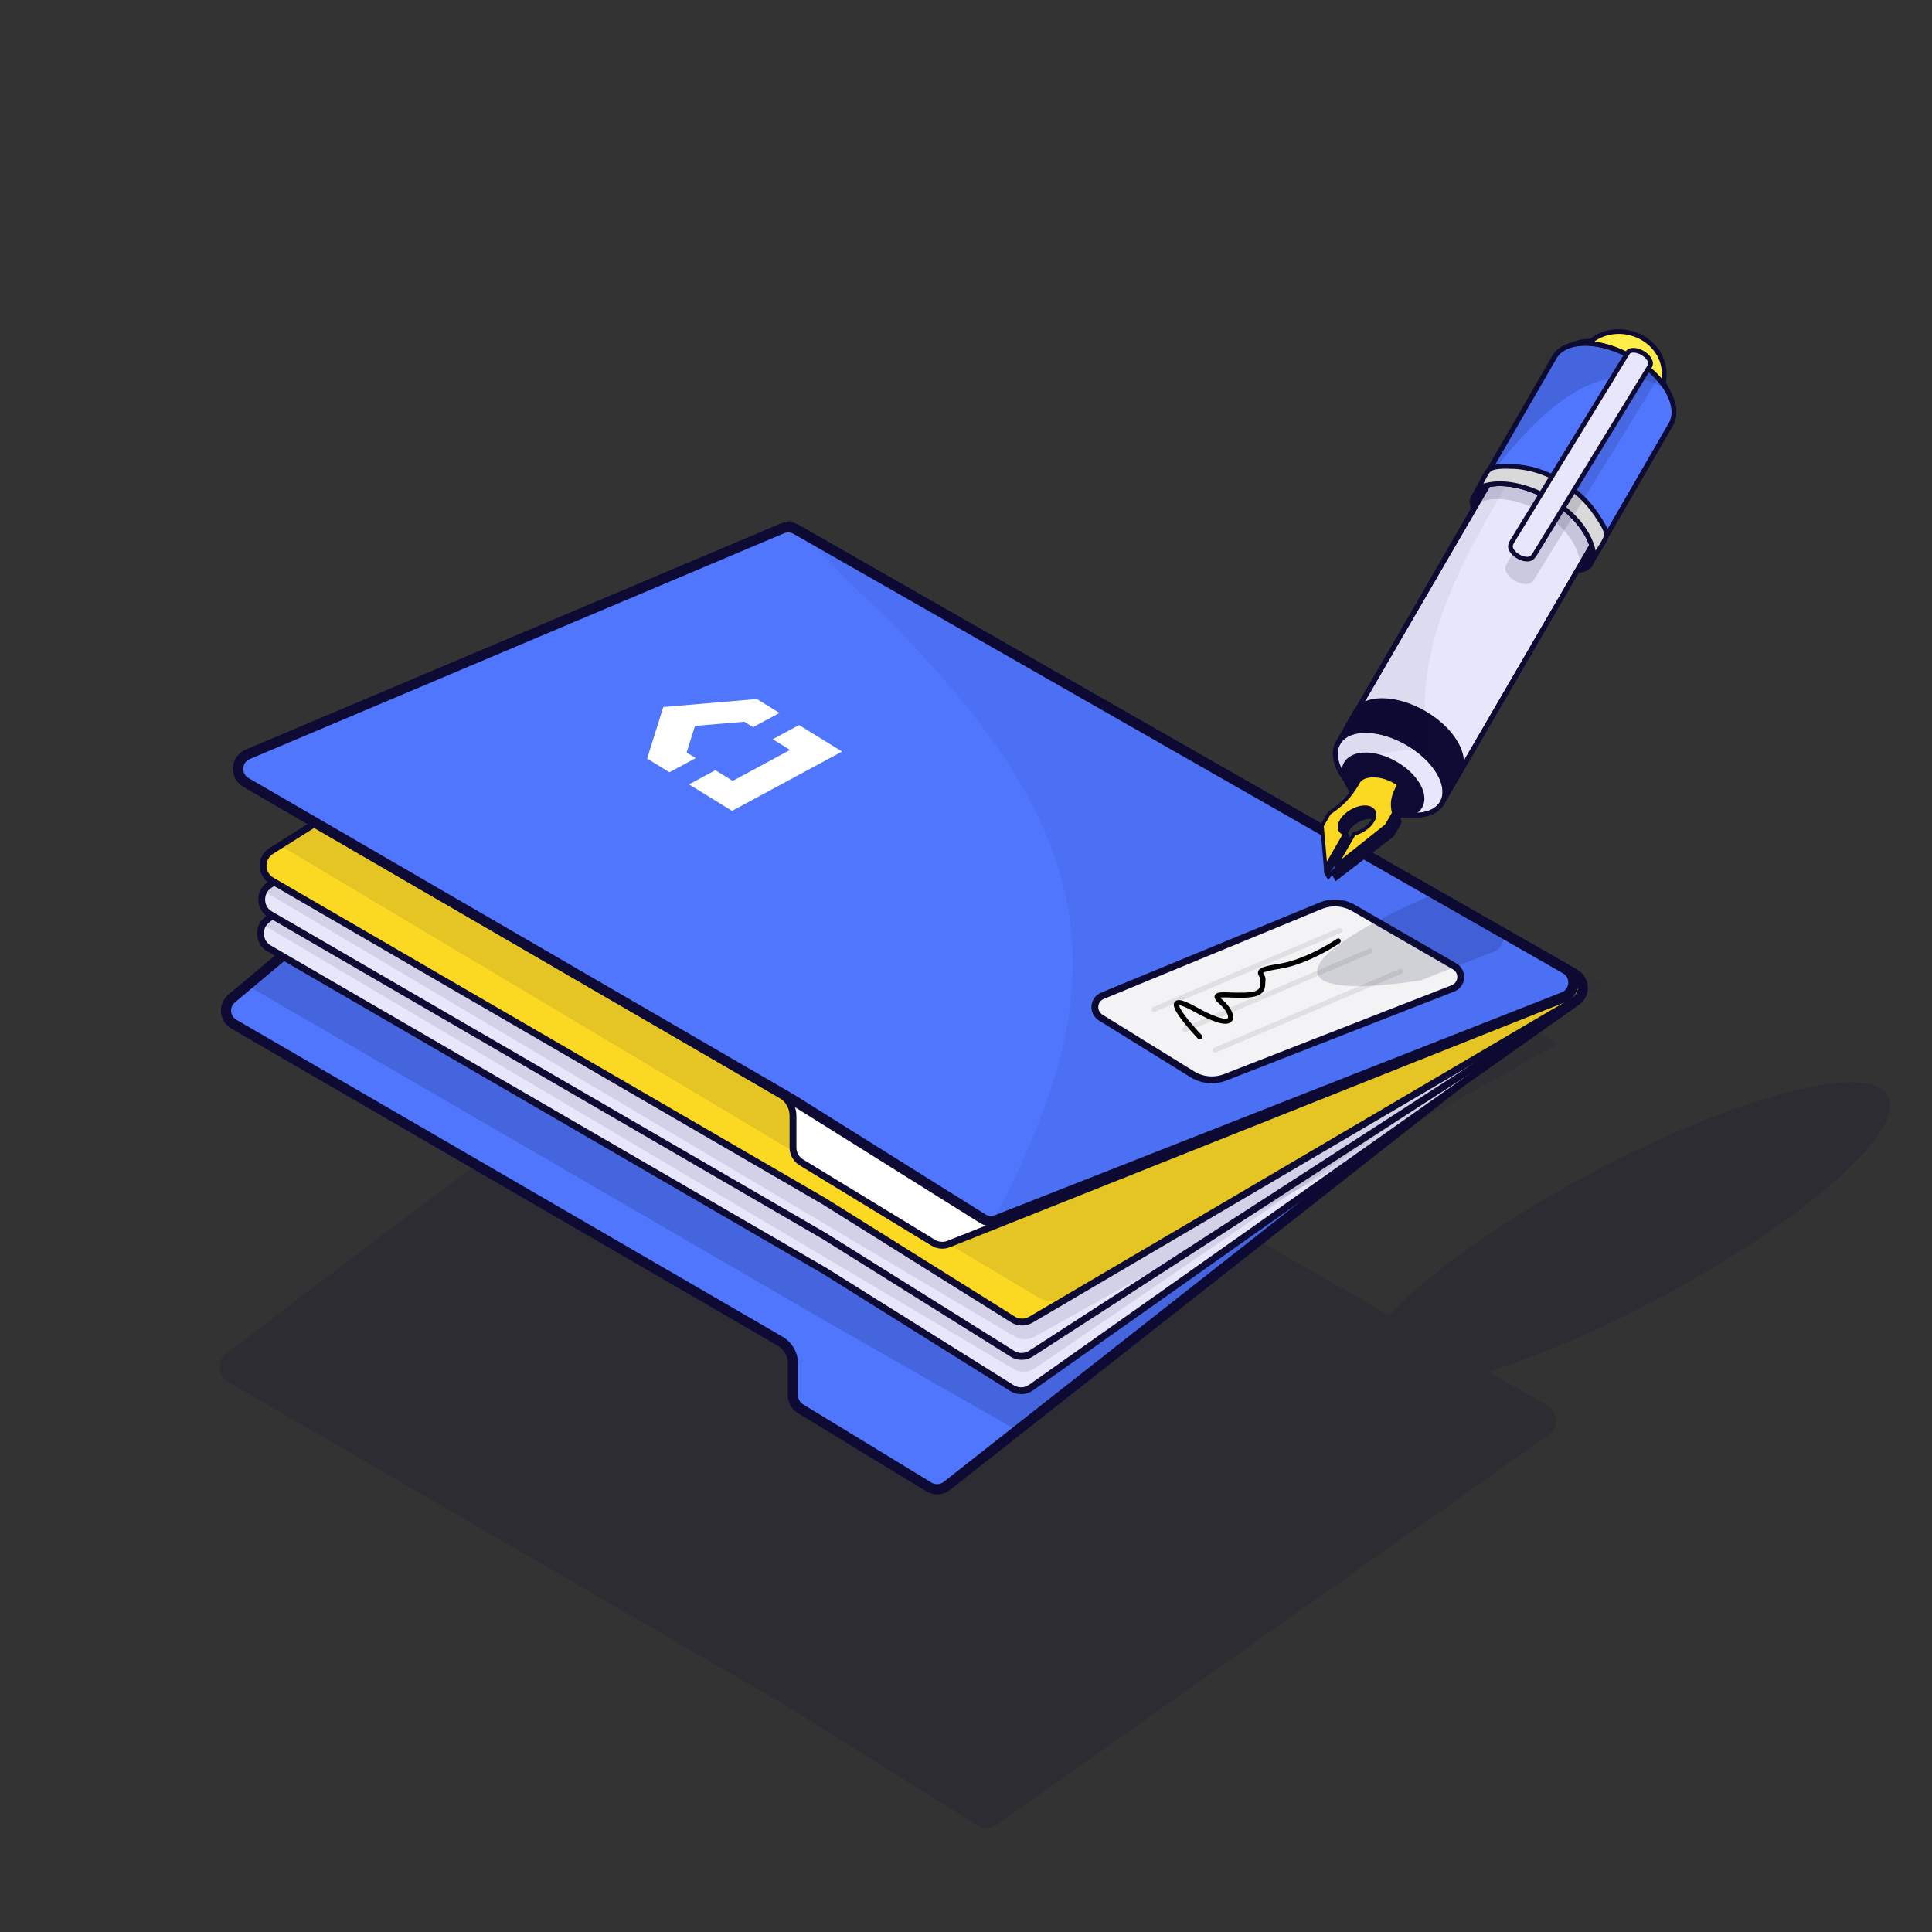 <svg width="380" height="380" viewBox="0 0 380 380" fill="none" xmlns="http://www.w3.org/2000/svg">
<rect x="0" y="0" width="380" height="380" fill="#333333" stroke="none"/>
<g clip-path="url(#clip0_744_13382)">
<path fill-rule="evenodd" clip-rule="evenodd" d="M44.91 271.823L154.963 335.693L192.222 359.021C193.392 359.753 194.887 359.712 196.014 358.916L304.606 282.224C306.652 280.779 306.504 277.698 304.329 276.456L292.71 269.82C304.613 266.098 319.319 259.569 333.734 251.235C361.497 235.185 377.665 218.52 369.847 214.013C362.029 209.507 333.186 218.865 305.424 234.915C290.962 243.276 279.646 251.804 273.228 258.693L150.45 188.571C149.26 187.892 147.779 187.987 146.686 188.815L44.562 266.133C42.611 267.609 42.794 270.595 44.91 271.823Z" fill="#0D0B33" fill-opacity="0.15"/>
<path d="M153.425 263.785L45.996 201.438C44.144 200.363 43.92 197.776 45.56 196.399L153.428 105.867C154.416 105.038 155.815 104.91 156.937 105.546L307.97 191.109C309.881 192.192 310.083 194.868 308.356 196.226L186.221 292.258C185.208 293.055 183.806 293.139 182.705 292.468L157.442 277.078C156.522 276.518 155.96 275.518 155.96 274.44V268.187C155.96 266.373 154.994 264.696 153.425 263.785Z" fill="#5076FD" stroke="#0D0B33" stroke-width="2"/>
<path d="M161.776 259.497L48.998 194.034L155.301 102.254L309.998 196.534L199.498 281.034L161.776 259.497Z" fill="#0D0B33" fill-opacity="0.15"/>
<path d="M162.134 249.926L162.124 249.92L162.114 249.914L52.927 186.547C50.816 185.322 50.634 182.342 52.58 180.869L153.555 104.421C154.646 103.595 156.124 103.499 157.312 104.178L309.9 191.325C312.071 192.565 312.218 195.639 310.176 197.082L202.801 272.913C201.676 273.708 200.185 273.749 199.018 273.018L162.134 249.926Z" fill="url(#paint0_linear_744_13382)" stroke="#0D0B33" stroke-width="1.347"/>
<path d="M199.309 269.238L51.998 182.034L155.301 102.254L309.998 196.534L203.6 269.1C202.318 269.975 200.645 270.029 199.309 269.238Z" fill="#0D0B33" fill-opacity="0.09"/>
<path d="M162.134 243.11L162.124 243.104L162.114 243.098L53.173 179.874C51.01 178.618 50.885 175.539 52.941 174.113L153.566 104.278C154.647 103.528 156.064 103.465 157.208 104.118L309.641 191.177C311.864 192.447 311.952 195.621 309.802 197.012L202.786 266.238C201.673 266.959 200.242 266.97 199.118 266.266L162.134 243.11Z" fill="url(#paint1_linear_744_13382)" stroke="#0D0B33" stroke-width="1.347"/>
<path d="M199.516 262.858L51.998 175.314L151.801 111.034L306.498 205.314L203.51 262.909C202.265 263.605 200.743 263.586 199.516 262.858Z" fill="#0D0B33" fill-opacity="0.09"/>
<path d="M162.134 236.294L162.124 236.288L162.114 236.283L53.453 173.22C51.232 171.932 51.173 168.746 53.344 167.376L153.583 104.134C154.651 103.461 156.004 103.431 157.1 104.057L309.348 191.01C311.628 192.312 311.648 195.591 309.384 196.921L202.765 259.564C201.667 260.21 200.301 260.19 199.221 259.515L162.134 236.294Z" fill="#FBD822" stroke="#0D0B33" stroke-width="1.347"/>
<path d="M204.478 255.33L55.498 166.534L155.301 102.254L309.998 196.534L208.533 255.355C207.277 256.083 205.725 256.073 204.478 255.33Z" fill="#0D0B33" fill-opacity="0.09"/>
<path d="M153.601 215.335L48.221 154.177C45.784 152.763 46.011 149.173 48.606 148.076L153.698 103.662C154.679 103.247 155.798 103.314 156.722 103.842L308.107 190.302C310.592 191.721 310.335 195.383 307.677 196.442L186.596 244.685C185.598 245.082 184.472 244.988 183.554 244.429L157.612 228.625C156.594 228.005 155.973 226.899 155.973 225.707V219.454C155.973 217.757 155.069 216.187 153.601 215.335Z" fill="white" stroke="#0D0B33" stroke-width="1.347"/>
<path d="M155.83 216.252L155.816 216.243L155.802 216.235L48.385 153.895C46.181 152.616 46.386 149.369 48.733 148.377L153.826 103.963C154.713 103.588 155.724 103.648 156.56 104.126L307.903 190.561C310.155 191.848 309.915 195.17 307.501 196.119L196.043 239.951C195.131 240.309 194.104 240.214 193.273 239.694L155.83 216.252Z" fill="#5076FD" stroke="#0D0B33" stroke-width="2"/>
<path d="M234.488 211.287L216.489 200.142C214.813 199.104 215.018 196.605 216.84 195.853L259.754 178.158C261.856 177.291 264.241 177.449 266.211 178.586L286.094 190.067C287.849 191.08 287.652 193.673 285.764 194.41L241.009 211.883C238.863 212.721 236.447 212.501 234.488 211.287Z" fill="white" stroke="#0D0B33" stroke-width="1.347"/>
<path d="M226.998 198.534L263.498 183.034" stroke="black" stroke-opacity="0.08" stroke-linecap="round"/>
<path d="M232.998 202.534L269.498 187.034" stroke="black" stroke-opacity="0.08" stroke-linecap="round"/>
<path d="M238.998 206.534L275.498 191.034" stroke="black" stroke-opacity="0.08" stroke-linecap="round"/>
<path d="M194.49 241.636C220.886 192.361 218.425 162.518 166.498 114.034L155.299 102.254L315.81 193.926L194.49 241.636Z" fill="#0D0B33" fill-opacity="0.05"/>
<path fill-rule="evenodd" clip-rule="evenodd" d="M279.434 192.831C269.24 194.392 261.917 194.382 259.722 192.429C256.355 189.433 265.99 182.698 282.718 175.55L294.24 182.131C296.274 183.293 296.058 186.293 293.877 187.151L279.434 192.831Z" fill="#0D0B33" fill-opacity="0.15"/>
<ellipse cx="13.779" cy="5.412" rx="13.779" ry="5.412" transform="matrix(-0.866 -0.5 -0.5 0.866 315.939 106.572)" fill="#0D0B33"/>
<path d="M327.258 75.451L327.19 75.334L327.207 75.235C327.924 71.076 325.727 67.917 322.908 66.374C320.05 64.809 316.097 64.641 312.991 67.036L312.914 67.096L312.784 67.096C310.007 67.096 308.09 68.111 307.269 69.738L307.266 69.743L307.264 69.747L268.397 137.207C268.399 137.218 268.402 137.23 268.405 137.243C268.424 137.327 268.451 137.449 268.488 137.6C268.56 137.902 268.666 138.322 268.799 138.789C269.07 139.738 269.444 140.838 269.867 141.571C272.532 146.185 279.012 149.926 284.341 149.926C285.221 149.926 286.354 149.71 287.292 149.484C287.755 149.371 288.161 149.259 288.451 149.175C288.595 149.133 288.711 149.098 288.79 149.074C288.801 149.07 288.811 149.067 288.82 149.064L327.672 81.631L327.676 81.625L327.68 81.619C328.727 80.091 328.668 77.894 327.258 75.451Z" fill="url(#paint2_linear_744_13382)" stroke="#0D0B33" stroke-width="0.919"/>
<path d="M297.399 87.264L297.396 87.269L297.393 87.274L263.29 145.927C263.293 145.938 263.296 145.951 263.298 145.964C263.317 146.047 263.345 146.169 263.381 146.32C263.453 146.623 263.559 147.042 263.692 147.509C263.964 148.458 264.337 149.558 264.76 150.291C267.425 154.906 273.905 158.647 279.234 158.647C280.114 158.647 281.247 158.431 282.185 158.204C282.649 158.092 283.054 157.98 283.344 157.895C283.489 157.853 283.604 157.818 283.683 157.794C283.694 157.791 283.705 157.787 283.714 157.785L317.802 99.157L317.806 99.151L317.81 99.145C318.857 97.617 318.798 95.42 317.387 92.978C314.723 88.363 308.242 84.622 302.914 84.622C300.136 84.622 298.22 85.638 297.399 87.264Z" fill="#E7E6FA" stroke="#0D0B33" stroke-width="0.919"/>
<path d="M266.344 140.438L266.344 140.438L266.34 140.444L263.29 145.925C263.292 145.937 263.295 145.95 263.298 145.964C263.317 146.047 263.345 146.169 263.381 146.32C263.453 146.623 263.559 147.042 263.692 147.509C263.964 148.458 264.337 149.558 264.76 150.291C267.425 154.906 273.905 158.647 279.234 158.647C280.114 158.647 281.247 158.431 282.185 158.204C282.649 158.092 283.054 157.98 283.344 157.895C283.489 157.853 283.604 157.818 283.683 157.794C283.694 157.791 283.703 157.788 283.712 157.785L286.746 152.333L286.75 152.326L286.755 152.318C287.802 150.79 287.743 148.593 286.333 146.151C283.668 141.536 277.188 137.795 271.859 137.795C269.081 137.795 267.165 138.811 266.344 140.438Z" fill="#0D0B33" stroke="#0D0B33" stroke-width="0.919"/>
<path d="M302.684 84.224C299.774 84.224 297.766 85.288 296.906 86.992L262.763 145.715C262.763 145.715 263.391 148.716 264.301 150.291C267.092 155.125 273.881 159.045 279.464 159.045C281.346 159.045 284.161 158.136 284.161 158.136C272.024 129.787 290.777 105.99 302.684 84.224Z" fill="#0D0B33" fill-opacity="0.05"/>
<path d="M297.399 87.264L297.396 87.269L297.393 87.274L263.29 145.927C263.293 145.938 263.296 145.951 263.298 145.964C263.317 146.047 263.345 146.169 263.381 146.32C263.453 146.623 263.559 147.042 263.692 147.509C263.964 148.458 264.337 149.558 264.76 150.291C267.425 154.906 273.905 158.647 279.234 158.647C280.114 158.647 281.247 158.431 282.185 158.204C282.649 158.092 283.054 157.98 283.344 157.895C283.489 157.853 283.604 157.818 283.683 157.794C283.694 157.791 283.705 157.787 283.714 157.785L317.802 99.157L317.806 99.151L317.81 99.145C318.857 97.617 318.798 95.42 317.387 92.978C314.723 88.363 308.242 84.622 302.914 84.622C300.136 84.622 298.22 85.638 297.399 87.264Z" stroke="#0D0B33" stroke-width="0.919"/>
<path d="M297.399 87.264L297.396 87.269L297.393 87.274L263.29 145.927C263.293 145.938 263.296 145.951 263.298 145.964C263.317 146.047 263.345 146.169 263.381 146.32C263.453 146.623 263.559 147.042 263.692 147.509C263.964 148.458 264.337 149.558 264.76 150.291C267.425 154.906 273.905 158.647 279.234 158.647C280.114 158.647 281.247 158.431 282.185 158.204C282.649 158.092 283.054 157.98 283.344 157.895C283.489 157.853 283.604 157.818 283.683 157.794C283.694 157.791 283.705 157.787 283.714 157.785L317.802 99.157L317.806 99.151L317.81 99.145C318.857 97.617 318.798 95.42 317.387 92.978C314.723 88.363 308.242 84.622 302.914 84.622C300.136 84.622 298.22 85.638 297.399 87.264Z" stroke="#0D0B33" stroke-width="0.919"/>
<path d="M324.797 81.153C321.962 76.243 315.067 72.263 309.398 72.263C306.443 72.263 304.404 73.344 303.53 75.075L289.045 100.141C294.945 94.163 312.023 102.667 310.777 112.756L325.247 87.715C326.361 86.09 326.298 83.752 324.797 81.153Z" fill="#0D0B33" fill-opacity="0.15"/>
<path d="M305.599 70.492L305.597 70.496L305.594 70.501L290.901 95.928C294.48 94.336 299.682 95.26 304.218 97.728C309.052 100.359 313.059 104.7 313.582 109.511L328.439 83.802L328.442 83.796L328.446 83.79C329.618 82.079 329.552 79.62 327.973 76.886C324.991 71.721 317.737 67.534 311.773 67.534C308.664 67.534 306.519 68.671 305.599 70.492Z" fill="#5076FD" stroke="#0D0B33" stroke-width="0.919"/>
<path d="M328.43 76.887C325.321 71.501 317.759 67.136 311.54 67.136C308.299 67.136 306.063 68.322 305.104 70.22L289.218 97.712C296.179 90.659 310.964 66.138 328.43 76.887Z" fill="#0D0B33" fill-opacity="0.15"/>
<path d="M305.599 70.492L305.597 70.496L305.594 70.501L290.901 95.928C294.48 94.336 299.682 95.26 304.218 97.728C309.052 100.359 313.059 104.7 313.582 109.511L328.439 83.802L328.442 83.796L328.446 83.79C329.618 82.079 329.552 79.62 327.973 76.886C324.991 71.721 317.737 67.534 311.773 67.534C308.664 67.534 306.519 68.671 305.599 70.492Z" stroke="#0D0B33" stroke-width="0.919"/>
<path d="M291.826 94.02L291.825 94.02L290.779 95.984C294.361 94.315 299.63 95.232 304.218 97.728C309.08 100.374 313.106 104.751 313.591 109.594L315.111 107.111C315.111 107.111 315.111 107.111 315.111 107.111C315.737 106.067 316.031 105.529 315.915 104.801C315.798 104.065 315.252 103.094 313.946 101.144C310.312 95.719 303.75 91.991 297.705 91.76C295.23 91.665 294.044 91.783 293.334 92.121C292.662 92.441 292.382 92.97 291.907 93.866C291.881 93.916 291.854 93.968 291.826 94.02Z" fill="#D9D9D9" stroke="#0D0B33" stroke-width="0.919"/>
<path d="M283.059 152.011C280.397 147.401 273.924 143.664 268.601 143.664C263.279 143.664 261.121 147.401 263.783 152.011C266.445 156.62 272.918 160.357 278.241 160.357C283.563 160.357 285.721 156.62 283.059 152.011Z" fill="#E7E6FA" stroke="#0D0B33" stroke-width="0.941"/>
<path d="M278.951 147.455C276.081 145.687 271.334 143.257 268.362 143.257C262.779 143.257 260.517 147.176 263.309 152.01C266.1 156.845 262.182 148.543 267.764 148.543C271.168 148.543 275.403 147.356 278.951 147.455Z" fill="#0D0B33" fill-opacity="0.05"/>
<path d="M283.059 152.011C280.397 147.401 273.924 143.664 268.601 143.664C263.279 143.664 261.121 147.401 263.783 152.011C266.445 156.62 272.918 160.357 278.241 160.357C283.563 160.357 285.721 156.62 283.059 152.011Z" stroke="#0D0B33" stroke-width="0.941"/>
<path d="M278.885 154.42C276.992 151.141 272.388 148.483 268.602 148.483C264.816 148.483 263.281 151.141 265.175 154.42C267.068 157.699 271.672 160.357 275.458 160.357C279.244 160.357 280.779 157.699 278.885 154.42Z" fill="#0D0B33" stroke="#0D0B33" stroke-width="0.941"/>
<path d="M325.481 73.628C324.778 72.411 323.069 71.424 321.664 71.424C320.931 71.424 320.426 71.692 320.209 72.121L296.446 110.697C296.114 111.236 295.88 111.895 296.327 112.67C297.03 113.887 298.739 114.873 300.145 114.873C301.029 114.873 301.498 114.367 301.826 113.835L325.593 75.255C325.869 74.852 325.853 74.272 325.481 73.628Z" fill="#0D0B33" fill-opacity="0.13"/>
<path d="M320.085 69.462L320.082 69.468L320.078 69.475L297.419 106.487C297.091 107.023 296.933 107.579 297.277 108.175C297.853 109.172 299.254 109.981 300.405 109.981C301.091 109.981 301.505 109.583 301.829 109.054L324.491 72.037L324.491 72.037L324.496 72.029C324.723 71.698 324.71 71.224 324.405 70.696C323.829 69.699 322.429 68.89 321.277 68.89C320.677 68.89 320.263 69.109 320.085 69.462Z" fill="#E7E6FA" stroke="#0D0B33" stroke-width="0.919"/>
<path fill-rule="evenodd" clip-rule="evenodd" d="M274.289 164.261C274.202 164.411 274.069 164.558 273.904 164.686L262.703 173.321L261.661 171.515L267.279 165.773C268.656 165.552 270.15 164.595 270.813 163.447C271.569 162.137 270.956 161.075 269.443 161.075C267.93 161.075 266.089 162.137 265.333 163.448C265.22 163.644 265.162 163.73 265.109 163.912L266.035 165.516L261.661 171.515L262.009 172.117L261.237 173.096L260.427 171.694L260.786 164.491L262.32 161.834C264.998 159.995 266.216 158.769 267.8 156.139L275.636 154.146L276.113 154.973C276.545 155.72 276.392 156.737 275.959 157.784C275.376 159.194 275.357 160.228 275.646 161.626C275.674 161.761 275.64 161.921 275.546 162.084L274.289 164.261Z" fill="#0D0B33"/>
<path d="M266.982 154.141L266.997 154.115L267.008 154.09C267.212 153.582 267.582 153.227 268.047 152.985C268.539 152.728 269.206 152.562 270.007 152.546C271.568 152.513 273.474 153.055 275.181 154.306C274.524 155.476 274.15 156.387 273.997 157.252C273.84 158.132 273.916 158.946 274.128 159.923L272.695 162.405L262.638 170.414L266.33 164.002C267.79 163.669 269.302 162.65 269.998 161.443C270.851 159.967 270.16 158.77 268.455 158.77C266.75 158.77 264.677 159.967 263.824 161.443C263.127 162.651 263.462 163.671 264.539 164.003L260.731 170.597L260.018 162.407L261.447 159.93C262.747 159.032 263.729 158.257 264.582 157.375C265.459 156.469 266.181 155.47 266.982 154.141Z" fill="#FBD822" stroke="#0D0B33" stroke-width="0.694"/>
<path fill-rule="evenodd" clip-rule="evenodd" d="M130.018 140.471L130.459 139.064L132.909 138.854L146.962 137.654L148.868 137.491L150.22 138.325L153.307 140.228L148.125 143.023L146.391 141.954L136.694 142.782L135.057 148.002L136.847 149.105L131.666 151.9L128.579 149.997L127.282 149.197L127.611 148.148L130.018 140.471ZM151.983 145.401L155.395 147.505L144.117 153.588L140.705 151.484L135.523 154.278L141.458 157.937L143.98 159.492L146.571 158.095L163.03 149.218L165.621 147.82L163.099 146.265L157.165 142.606L151.983 145.401Z" fill="white"/>
<path d="M235.966 203.918C232.696 200.459 227.949 194.541 235.121 198.541C244.086 203.542 242.628 199.209 240.245 197.135C237.863 195.061 240.71 195.832 244.769 195.731C248.828 195.63 248.243 194.07 248.407 192.768C248.571 191.466 245.871 190.955 251.592 190.068C256.168 189.357 261.248 186.448 263.216 185.081" stroke="black" stroke-linecap="round"/>
</g>
<defs>
<linearGradient id="paint0_linear_744_13382" x1="232.78" y1="165.884" x2="198.943" y2="231.483" gradientUnits="userSpaceOnUse">
<stop stop-color="#E7E6FA"/>
</linearGradient>
<linearGradient id="paint1_linear_744_13382" x1="232.78" y1="165.884" x2="198.943" y2="231.483" gradientUnits="userSpaceOnUse">
<stop stop-color="#E7E6FA"/>
</linearGradient>
<linearGradient id="paint2_linear_744_13382" x1="315.829" y1="117.22" x2="278.415" y2="94.903" gradientUnits="userSpaceOnUse">
<stop stop-color="#FFED48"/>
</linearGradient>
<clipPath id="clip0_744_13382">
<rect width="380" height="380" fill="white"/>
</clipPath>
</defs>
</svg>
